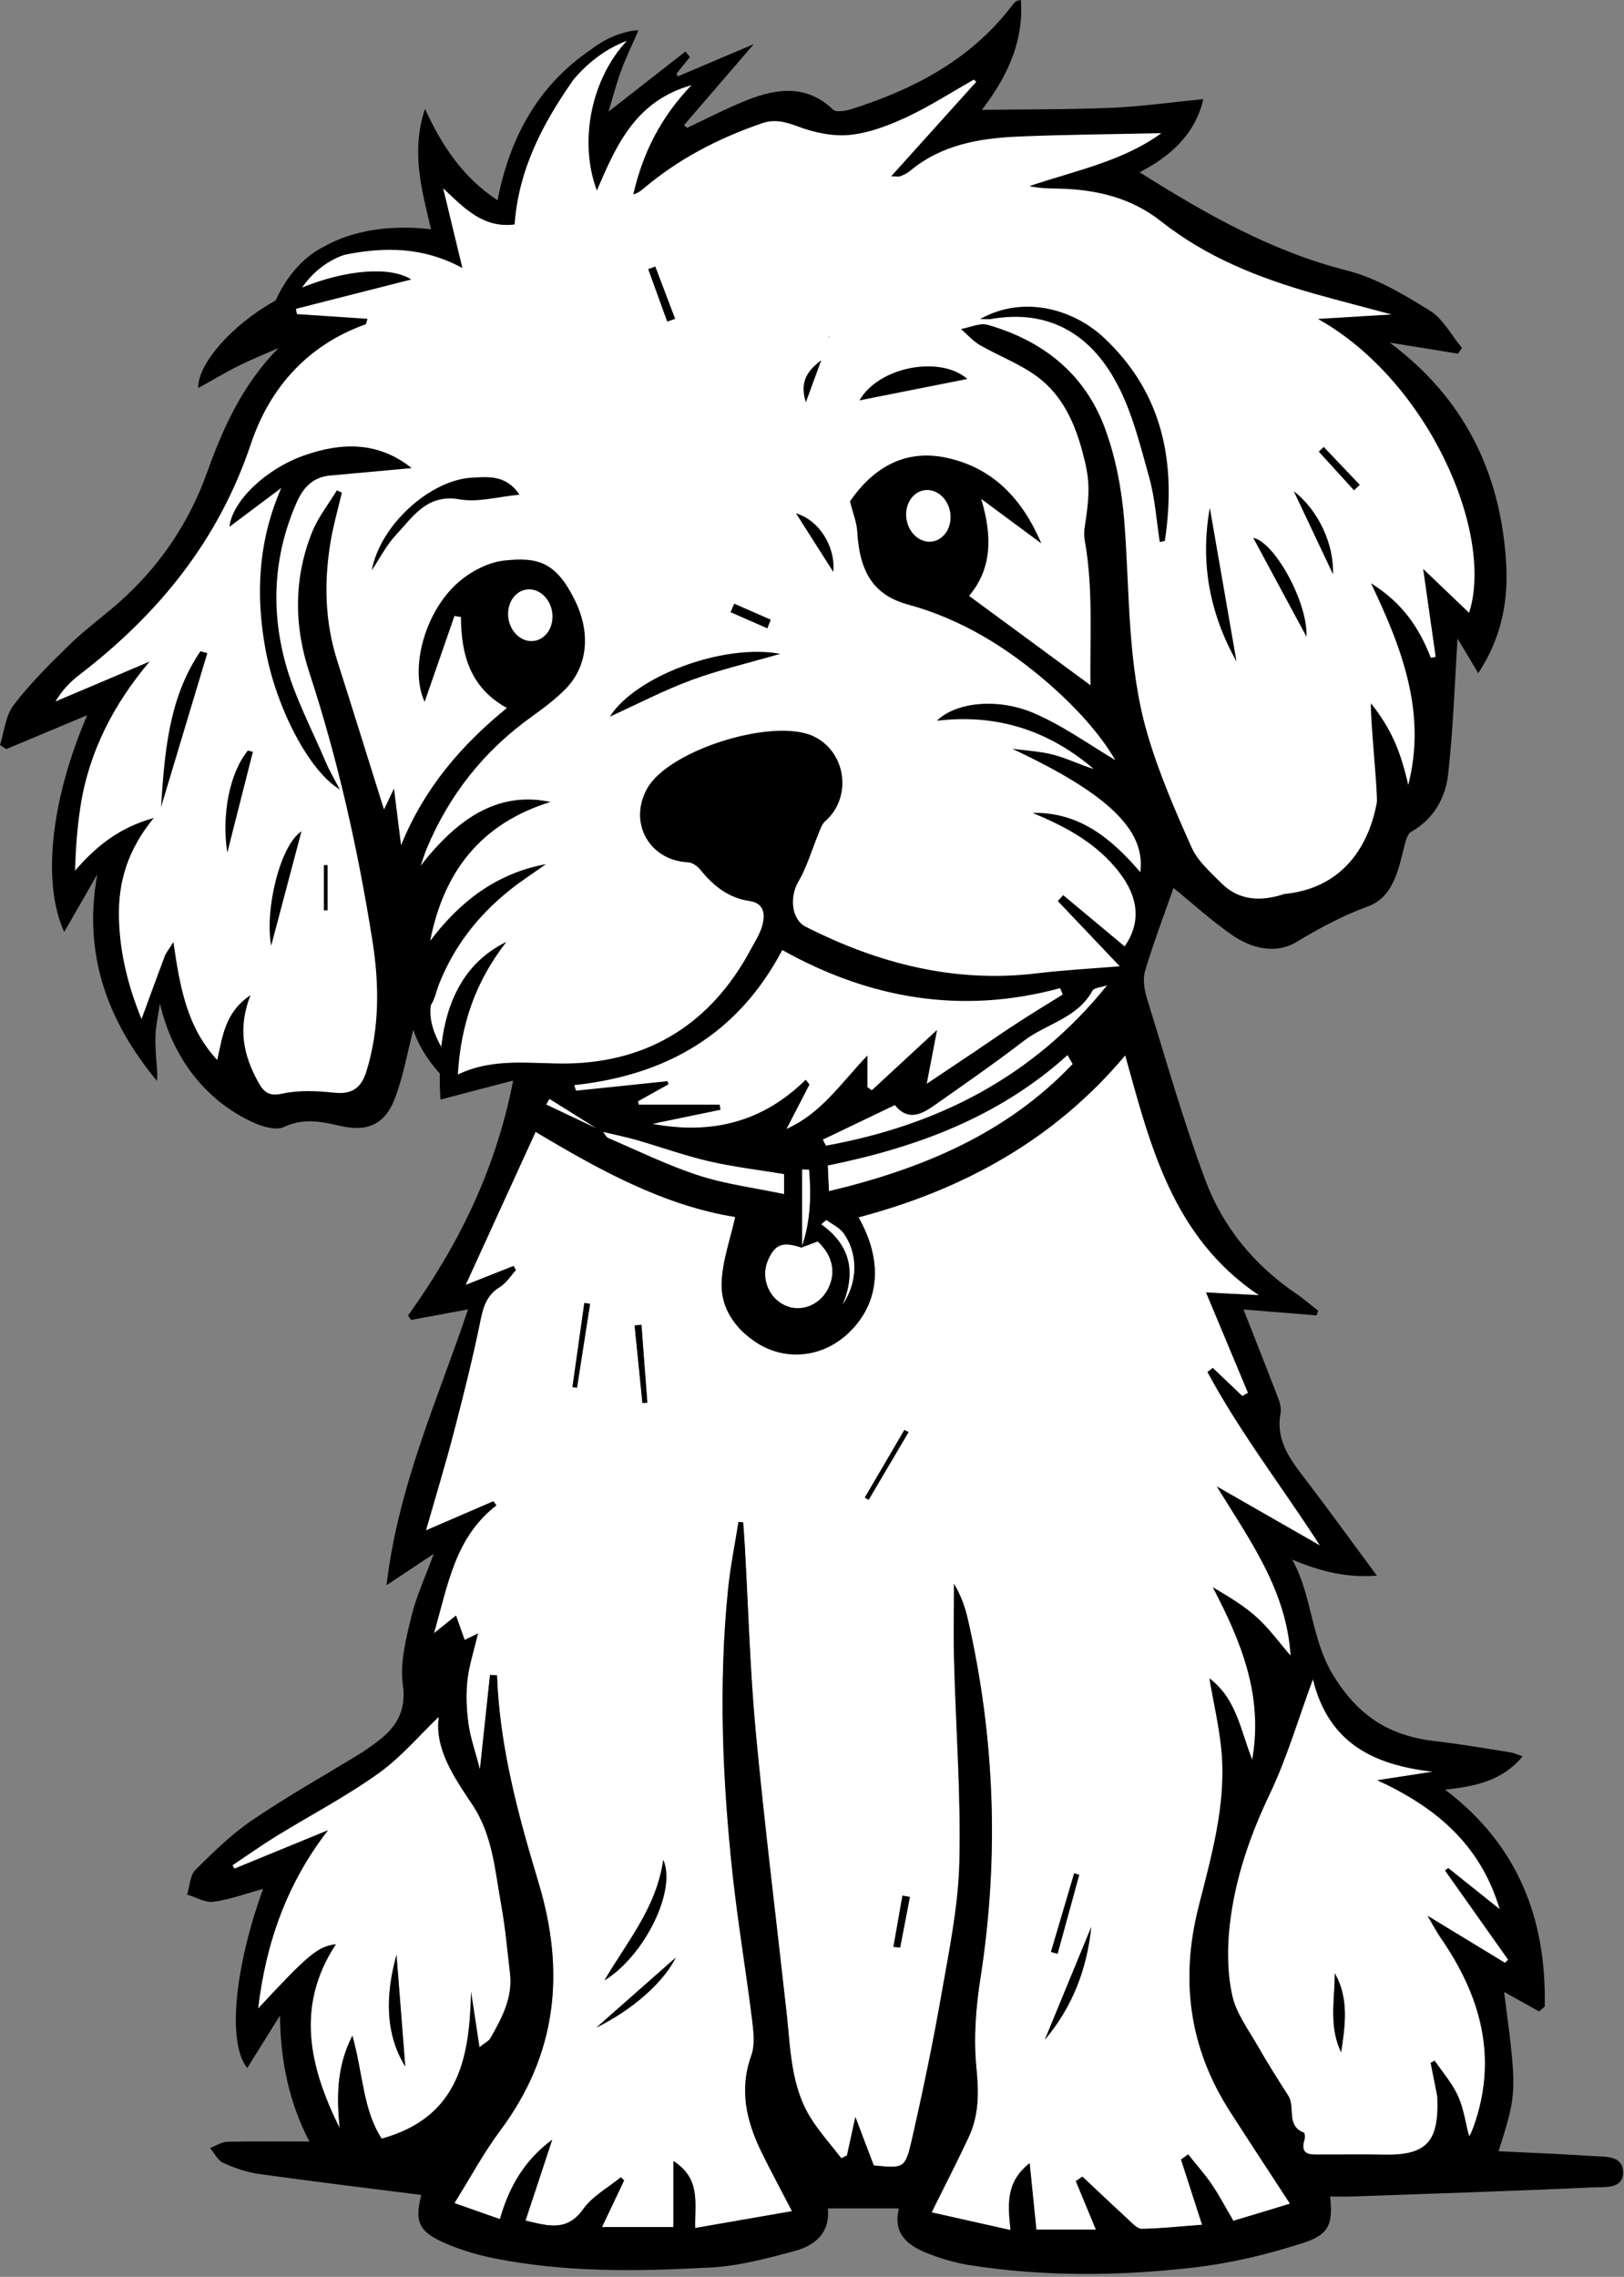 <?xml version="1.0" encoding="UTF-8"?>
<!DOCTYPE svg PUBLIC '-//W3C//DTD SVG 1.0//EN'
          'http://www.w3.org/TR/2001/REC-SVG-20010904/DTD/svg10.dtd'>
<svg height="1892.6" preserveAspectRatio="xMidYMid meet" version="1.0" viewBox="0.0 0.1 1350.4 1892.6" width="1350.4" xmlns="http://www.w3.org/2000/svg" xmlns:xlink="http://www.w3.org/1999/xlink" zoomAndPan="magnify"
><rect x="0.0" y="0.1" width="1350.4" height="1892.6" fill="#808080" stroke="none"/><g id="change1_1"
  ><path d="M479.7,920l-48.7-31l-57.7,15.5l-3.7-15.5l-27.3-50.1l-26.5,63.6L294.4,920l-66.4,1.7l-41.7-18.6l-29.3-31 L134.8,822l-8.7,18l-7.3,28.7l-25.1-56.9l-8.2-55.1l1.7-49.3L57.9,746L50,710.8l10.4-49l23.9-82.5l-54.6,13.2l39.7-52.7l52.7-49.6 l31-38.3l34-56.9l25.9-64.8l27-32.9l19.1-22.8l-31-11.3c0,0,2.5-24.7,20.3-41.8l42.2-18.8l76.3-2.3l-7.3-67l46.5,41.4l16.9,2 l8.7-52.4l40.5-62.2l26.9-26.1c0,0,14.8-7.7,31.8-11.2l-15.6,25.5l-21.7,52.4l25.9-6.2l37.4-27.6l32.9-7.9l-36.6,60.3l52.7-21.7 L640.4,88l39.4,7l27.9,3.9l69.8-28.2l42.5-26.7l4.5,13.2l-23.4,44.8l71-3.4l77.7,2.5l31.8-4.5l-19.1,28.7L924.2,146l54.6,27.3 l60,32.9l63.6,30.7l67.3,20.3l13,18l-49,2l35.2,38l34.9,47l34.1,71l6.8,49.8l-16.6,51.2l-27.6-23.7l-1.4,50.7l-5.3,58.6l-14.9,48.7 l-18.6,19.1l-28.8,46.6l-37.9,20.3l-42.8,5.3l-40.5-14.3l-42.4-28.2L936.2,821L737.3,972.2L479.7,920z" fill="#FFF"
  /></g
  ><g id="change1_2"
  ><path d="M1004,1140.7c27,50.2,62,95.3,93.6,144.3c-27.7-15.9-55.3-31.7-85.8-49.1c27.6,44.8,58.1,86.6,61.3,140.7 c-9.5-11-17.8-22.6-28.1-31.9c-10.7-9.7-23.4-17.2-36.5-25c23.1,44.4,42.2,89.4,32.7,143.4c-9.8-24.5-13-50.7-35.6-67.7 c3.7,21.6,8.5,41.6,10.2,61.9c3.6,44-8.6,86-19.2,128c-15.3,60.4-7.9,117,25.9,169.7c16,25,32.4,49.8,50.1,77 c-16,4.8-31.8,9.5-47.1,14.1c-6.9-11.7-12-21.6-18.2-30.6c-5.9-8.6-12.9-16.4-19.4-24.6c-2,1.4-4,2.9-5.9,4.3 c5.6,17.4,11.2,34.8,17.5,54.2c-17.5,1.3-33.8,3.1-50.1,3.4c-3.7,0.1-7.9-4.6-11.3-7.7c-12.8-11.8-25.4-23.8-38.1-35.7 c-1.8,1.2-3.7,2.5-5.5,3.7c5.7,13.7,11.4,27.5,16.7,40.3c-15.6,0-32.1,0-49.5,0c-1.8-18-3.5-34.7-5.6-55.2 c-20.2,16-18,34.5-15.9,55.6c-22.9-5.1-43.9-9.8-65.6-14.7c11.5-23.3,21.7-42.9,31-63c8.5-18.3,8.2-37.2,6.2-57.5 c-2.4-24.7-0.4-50.4,3.5-75c15.5-100,11.9-199.1-10.6-297.6c-2.3-10.1-5.8-19.9-11.5-29.4c0,21.7-0.5,43.4,0.1,65.1 c1.5,55.4,5.7,110.9,4.4,166.2c-0.9,36.5-8.4,73-14.8,109.3c-7.1,40.8-15.6,81.4-24.8,121.8c-5.5,23.8-6.7,23.5-31.6,21.1 c-4.7-12.3-9.4-24.6-15.3-40.3c-2.8,13-4.9,22.5-7,32c-1.6,0.8-3.1,1.5-4.7,2.3c-8.5-11-17.9-21.5-25.3-33.2 c-16.8-26.7-16.9-57.6-20.2-87.6c-8.6-77.7-18.3-155.2-25.6-233c-4.8-51.2-6.2-102.7-9.1-154.1c-0.4-6.9-0.9-13.8-1.4-20.7 c-1.3-0.1-2.6-0.2-3.9-0.3c-3,18.8-6.8,37.5-8.7,56.4c-8,79.2-4.6,158.3,3.9,237.2c4.4,40.1,11.1,79.9,16.1,119.9 c1.2,9.9,2.6,21-0.6,29.9c-10.3,28.6-4.1,54.6,8.4,80.3c7.5,15.3,15.6,30.3,25.4,49.2c-27.7,4.8-53.4,9.3-80.5,14 c-0.5-20.8,4.9-40.9-18.1-55.7c0,20.8,0,37.1,0,54.9c-20.4,0-39.3,0-59.4,0c6.2-13.1,12.3-26,18.4-38.8c-0.9-0.9-1.8-1.7-2.7-2.6 c-10.6,8.7-23.7,15.7-31.4,26.6c-13.2,18.5-28.5,14.1-47.9,9.4c7.3-22.2,14.4-43.3,22.2-67.2c-23.4,17.4-35.8,39.3-43.5,66 c-12.8-4.5-24.4-8.6-37.8-13.3c13.3-21.3,24.2-41.7,37.9-60.1c47.4-63.4,54.5-131.9,32-206.4c-16.9-56.1-32.4-112.9-34.5-172.3 c-1.9-0.1-3.9-0.1-5.8-0.2c-2.6,24.5-5.2,49-8.4,78.4c-4-15.2-8-26.5-9.6-38.2c-1.6-11.8-2.1-24.1-0.8-36 c1.4-12.3,5.4-24.4,8.8-38.7c-4.6,2.2-7.4,3.6-11.1,5.4c-2.1-6-4.3-12-7.2-20.3c-5.8,4.6-10.4,8.4-18.3,14.7 c11.6-40.5,17.5-79.8,51.9-106.3c-0.8-1.1-1.7-2.3-2.5-3.4c-18.2,7.8-36.4,15.7-56.1,24.2c8.1-28.2,16.4-55.4,23.5-82.8 c8-30.7,15.7-61.5,22-92.5c2.4-11.5,5.5-20.6,16-27c5.3-3.3,8.9-9.2,13.3-14c-0.6-1.2-1.2-2.4-1.9-3.5 c-13.8,5.5-27.6,10.9-39.9,15.8c19.1-41.8,38.4-84,58.2-127.3c51.6,30.9,106,61.2,166,70.8c-4,18.4-10.9,36.9-11.3,55.5 c-0.5,20.4,11.3,37.4,28.8,48.8c24.4,15.9,55.2,12.5,76.6-7.8c26-24.7,29.2-59.6,8.4-96.2c86.9-23,162.6-64.2,221.8-134.7 c20.9,74.8,39,150.7,111.1,199.4c-16.3-0.8-29.9-1.5-43.9-2.3c12,28.7,23.4,56.1,34.9,83.5c-1.6,0.9-3.2,1.7-4.8,2.6 c-8.2-7.8-16.3-15.5-24.5-23.3C1007,1138.5,1005.5,1139.6,1004,1140.7z M502.6,1646.3c33.4-20.5,60.2-75,48.9-100.2 C545.9,1585.9,521.2,1614.4,502.6,1646.3z M561.9,1627.3c-15.6,13.8-40.8,36-66,58.2C527.9,1669.6,552.4,1646.6,561.9,1627.3z M907.4,1601.9c-12.9,31.2-25.8,62.5-38.6,93.7C891.7,1668.5,903.9,1636.8,907.4,1601.9z M873.9,1622.6c1.8,0.5,3.6,1,5.5,1.5 c6-21.9,12-43.8,18-65.7c-1.4-0.4-2.8-0.8-4.2-1.2C886.8,1579,880.3,1600.8,873.9,1622.6z M742.9,1618.4c1.9,0.2,3.7,0.4,5.6,0.6 c2.7-14,5.4-28.1,8.1-42.1c-2.1-0.4-4.2-0.7-6.2-1.1C747.9,1590,745.4,1604.2,742.9,1618.4z M533.4,1101.3c-1.9,0.2-3.8,0.4-5.7,0.6 c2.2,21.5,4.3,43,6.5,64.5c1.4-0.1,2.7-0.3,4.1-0.4C536.6,1144.5,535,1122.9,533.4,1101.3z M476,1153.1c1.2,0.2,2.5,0.4,3.7,0.5 c3.6-23.3,7.3-46.5,10.9-69.8c-1.6-0.2-3.2-0.5-4.8-0.7C482.6,1106.5,479.3,1129.8,476,1153.1z M755.5,1190.5 c-1.2-0.6-2.3-1.2-3.5-1.7c-11,18.7-22,37.4-32.9,56.2c1.1,0.6,2.1,1.2,3.2,1.9C733.4,1228,744.4,1209.3,755.5,1190.5z" fill="#FFF"
  /></g
  ><g id="change1_3"
  ><path d="M1091.5,1395.8c13.2,54,51.3,71.4,99.6,77c-15.3,2.4-30.7,4.7-46,7.1c48,22.1,85.7,52.9,101.8,107.3 c-15.3-12.2-29.1-23.3-42.9-34.3c-0.9,0.7-1.7,1.3-2.6,2c17.5,24.7,35,49.5,52.5,74.2c-0.9,0.9-1.8,1.7-2.7,2.6 c-20.3-12.3-40.6-24.7-64.3-39.1c4.7,8,7.5,13.4,10.9,18.3c33.3,48.1,48,99.5,27.5,157c-0.7,1.9-1.5,3.7-2.3,5.6 c-0.4,0.9-1,1.6-1.6,2.4c-2.9-11.2-4.5-23-9.2-33.4c-4.8-10.6-12.8-19.7-19.4-29.4c-1.1,0.6-2.2,1.2-3.3,1.8 c1.8,9.1,3.6,18.1,5.4,27.2c0.2,1,0.1,2,0.2,3c1.2,35.8-9.6,46.8-44.3,46.1c-17.6-0.4-35.1,0-52.7-0.1c-8.3,0-17.7,1.1-13.5-12.6 c0.5-1.7,0.2-5.3-0.6-5.6c-15-5.7-6.9-21.1-12.9-30.6c-8.6-13.5-17.3-27.1-25.2-41c-7.9-13.9-18.3-27.6-21.5-42.7 c-4.1-18.8-4.2-39.1-2-58.4c4.3-38.2,16.7-74.1,33.4-109.1C1069.8,1461.7,1078.9,1430,1091.5,1395.8z M1115.2,1706 c3.4-22.5,6.6-44.9-5.3-65.7C1109.9,1662.4,1104.9,1684.9,1115.2,1706z" fill="#FFF"
  /></g
  ><g id="change1_4"
  ><path d="M282.4,1769c-25.1-50.6-37-101.3-3.1-152.8c-15.2,2.1-22.5,8.1-64.7,53.5c6.5-54.8,24-104.2,58.1-148.2 c-25.9,10.6-51.9,21.3-77.8,31.9c-0.5-0.9-1.1-1.9-1.6-2.8c12.2-8.2,24.2-16.7,36.7-24.4c28.3-17.4,58-32.9,84.9-52.2 c18.8-13.4,34-31.7,50-46.9c-3.7,26.5,12.5,50,27.9,73.1c17,25.5,18.8,54.9,24,83.4c3.4,18.8,5.1,37.9,7.3,56.9 c2.4,20.3-6.9,37.3-16.4,54c-1.3,2.3-4.3,3.5-9,7.3c-2.6-16.9-4.8-31.5-7-46c-1.2,54.6-9.9,104.3-74.3,122.1 c-15.7-24-15.5-54.1-24.4-85.6C279.5,1719,280.1,1743.8,282.4,1769z M329.7,1625c-9.1,32.9-9.8,65.2,7.3,92.9 C334.7,1688.5,332.2,1656.7,329.7,1625z" fill="#FFF"
  /></g
  ><g id="change1_5"
  ><path d="M770.5,901.1c2.7-14,5.3-27.7,8.6-44.8c-20.5,19-37.4,34.6-54.3,50.2c-1.2-0.9-2.4-1.8-3.6-2.6 c0-7.1,0-14.2,0-26.4c-22.4,23.6-38.6,48.3-67.3,61.1c7-13.6,13.1-25.2,19.1-36.9c-1-1.3-2.1-2.7-3.1-4 c-35.7,35.1-77.9,45.9-127.5,36.7c20.2-4.2,38.4-7.9,56.6-11.7c-0.2-1.4-0.5-2.9-0.7-4.3c-22.4,0-44.9,0-67.3,0 c-0.2-0.9-0.3-1.9-0.5-2.8c8.4-4.7,16.9-9.4,25.3-14.1c-0.3-0.9-0.5-1.7-0.8-2.6c-25.3,2.6-50.7,5.2-76,7.9c-0.5-1.5-1-3.1-1.5-4.6 c76.6-8.2,136-42.2,173-112.3c72.4,40.5,149.2,53.9,231,31.7c0.7,1.8,1.5,3.5,2.2,5.3c-12.4,7.7-24.9,15.3-37.1,23.2 c-12.7,8.2-25.1,16.9-37.6,25.3C796,884,783.1,892.6,770.5,901.1z" fill="#FFF"
  /></g
  ><g id="change1_6"
  ><path d="M891.9,884.5c-54.7,57.8-124.8,87.2-202.6,105.7c-0.4-7.4-0.7-13.6-1-21.4c73.7-14.9,142.4-40.3,199.4-91.8 C889.1,879.5,890.5,882,891.9,884.5z" fill="#FFF"
  /></g
  ><g id="change1_7"
  ><path d="M920.5,819.2c-61.6,76.5-141.3,116.5-233.8,133.2c-0.9-1.7-1.7-3.3-2.6-5c19.6-9.4,39.3-18.8,59.9-28.7 c11.1,13.8,22.6,7.5,33.6-0.3c24.7-17.4,49.6-34.6,73.5-53c18.7-14.4,44.7-18.7,57.2-41.8C909.8,821.2,915.5,821,920.5,819.2z" fill="#FFF"
  /></g
  ><g id="change1_8"
  ><path d="M666.7,1037c4.4-1.7,8.7-3.3,13.2-5c12.7,11.7,15.7,26.3,8.3,40.1c-7.3,13.5-23,19.1-35.9,12.9 c-13.5-6.5-19.7-23-13.9-36.9c5.9-13.9,12.2-16.3,28.5-10.8L666.7,1037z" fill="#FFF"
  /></g
  ><g id="change1_9"
  ><path d="M500.5,940.8c9.4,2.2,18.9,4.1,28.2,6.7c20.2,5.8,40.1,13,60.6,17.8c20.4,4.7,41.4,7.2,62.7,10.7 c0,4.2,0,8.4,0,16.7c-24.7-5.2-48.6-8.2-71.1-15.5c-25.6-8.3-50-20.3-74.9-31c-2.1-0.9-3.4-3.9-5.1-5.9 C500.9,940.3,500.5,940.8,500.5,940.8z" fill="#FFF"
  /></g
  ><g id="change1_10"
  ><path d="M700.7,1084.8c10.9-26.6,7.1-49.3-17.8-67c1.4-1.2,2.9-2.5,4.3-3.7c4.8,3.6,10.8,6.3,14.2,10.9 C713.9,1042.2,713.5,1066.3,700.7,1084.8z" fill="#FFF"
  /></g
  ><g id="change1_11"
  ><path d="M666.9,1037.3c0-21.7,0-43.4,0-65.1c2,0.1,3.9,0.1,5.9,0.2c1.9,21.7,1.2,43.3-6.1,64.6 C666.7,1037,666.9,1037.3,666.9,1037.3z" fill="#FFF"
  /></g
  ><g id="change1_12"
  ><path d="M500.5,940.8c0,0,0.4-0.5,0.4-0.5c-15.6-7.4-31.1-14.7-46.7-22.1c0.9-1.6,1.7-3.2,2.6-4.8 C471.4,922.5,485.9,931.7,500.5,940.8z" fill="#FFF"
  /></g
  ><g id="change2_1"
  ><path d="M502.6,1646.3c18.6-31.9,43.3-60.4,48.9-100.2C562.8,1571.3,536,1625.8,502.6,1646.3z"
  /></g
  ><g id="change2_2"
  ><path d="M561.9,1627.3c-9.5,19.3-33.9,42.3-66,58.2C521.1,1663.3,546.2,1641.1,561.9,1627.3z"
  /></g
  ><g id="change2_3"
  ><path d="M907.4,1601.9c-3.6,35-15.7,66.6-38.6,93.7C881.7,1664.3,894.6,1633.1,907.4,1601.9z"
  /></g
  ><g id="change2_4"
  ><path d="M873.9,1622.6c6.4-21.8,12.9-43.6,19.3-65.3c1.4,0.4,2.8,0.8,4.2,1.2c-6,21.9-12,43.8-18,65.7 C877.5,1623.6,875.7,1623.1,873.9,1622.6z"
  /></g
  ><g id="change2_5"
  ><path d="M742.9,1618.4c2.5-14.2,5-28.4,7.5-42.6c2.1,0.4,4.2,0.7,6.2,1.1c-2.7,14-5.4,28.1-8.1,42.1 C746.6,1618.8,744.8,1618.6,742.9,1618.4z"
  /></g
  ><g id="change2_6"
  ><path d="M533.4,1101.3c1.6,21.6,3.2,43.1,4.9,64.7c-1.4,0.1-2.7,0.3-4.1,0.4c-2.2-21.5-4.3-43-6.5-64.5 C529.6,1101.7,531.5,1101.5,533.4,1101.3z"
  /></g
  ><g id="change2_7"
  ><path d="M476,1153.1c3.3-23.3,6.6-46.6,9.9-69.9c1.6,0.2,3.2,0.5,4.8,0.7c-3.6,23.3-7.3,46.5-10.9,69.8 C478.5,1153.5,477.3,1153.3,476,1153.1z"
  /></g
  ><g id="change2_8"
  ><path d="M755.5,1190.5c-11.1,18.8-22.1,37.5-33.2,56.3c-1.1-0.6-2.1-1.2-3.2-1.9c11-18.7,22-37.4,32.9-56.2 C753.2,1189.4,754.3,1189.9,755.5,1190.5z"
  /></g
  ><g id="change2_9"
  ><path d="M1115.2,1706c-10.4-21.1-5.3-43.6-5.3-65.7C1121.8,1661.1,1118.6,1683.5,1115.2,1706z"
  /></g
  ><g id="change2_10"
  ><path d="M329.7,1625c2.5,31.7,5,63.5,7.3,92.9C319.9,1690.2,320.6,1657.9,329.7,1625z"
  /></g
  ><g id="change2_11"
  ><path d="M252.8,378.7c-32.6,11.5-59.9,38.6-62,59.3c13.9-10.4,28.5-21.3,43.1-32.3c-19.1,43.7-21.4,87.8-13.4,132.8 c8.7,49.2,36.3,102.5,62.1,117.9c-4.7-9-8.5-15.3-11.4-22.1c-11.7-27.7-26.2-54.7-34-83.5c-12.1-44.7-9.6-89.8,9.5-133.1 c5.5-12.4,13.5-21,27.7-22.3c22.5-2,44.9-4.1,67.9-6.2C314.7,367.1,284.3,367.6,252.8,378.7z"
    /><path d="M824,265.3c48.4-8.5,83.1,12.9,104.7,53.6c12.8,23.9,19.4,51.3,26.8,77.7c4.9,17.5,6.1,36,8.9,54.1c1.4-0.3,2.8-0.7,4.2-1 c9.6-63.9-0.9-122.4-50.8-169c-24.4-22.9-66-36-102.8-15.4C820.1,265.3,822.1,265.6,824,265.3z"
    /><path d="M391.9,397.2c-33.3,1.9-75.4,38.1-82.8,77c6.7-9.9,12.2-21,20.3-29.6c14.2-15.2,25.7-34.2,53-29.4 c15,2.7,31.4-2.2,49.6-3.9C420.8,394.6,405.9,396.4,391.9,397.2z"
    /><path d="M648.8,543.6c-47.3-8.8-120.4,18.5-141.7,52.2c22.9-10.4,44.8-21.9,67.9-30.4C598.4,556.8,622.9,551.1,648.8,543.6z"
    /><path d="M714.7,332.9c30.7-6.1,59.8-11.9,89.7-17.8C781.6,295.2,730.4,305.1,714.7,332.9z"
    /><path d="M133.9,671c12.8-42.7,25.7-85.3,38.5-128c-1.9-0.5-3.8-1-5.7-1.6C140.1,580.4,136.9,625.9,133.9,671z"
    /><path d="M1006,422.2c-8.1,45.2-0.4,87.3,22.2,127.8C1020.7,506.7,1013.3,464.5,1006,422.2z"
    /><path d="M225.5,786.2c8.8-33.3,17-64.2,25.2-95.1C232.6,703,220,757,225.5,786.2z"
    /><path d="M1042.1,447.2c14.4,26.7,28.3,52.5,44.3,82.2C1087.6,500.7,1059.7,450.5,1042.1,447.2z"
    /><path d="M189,708.9c7-27.6,14.1-55.7,21.3-83.9c-1.4-0.3-2.8-0.6-4.2-1C191,642.4,184.1,677.2,189,708.9z"
    /><path d="M1075.8,408.4c10.6,22.4,21.1,44.7,32.6,69C1109.4,453.3,1096.8,424.6,1075.8,408.4z"
    /><path d="M661.9,426.8c9.6,15.1,19.2,30.2,31,48.7C694.9,454.5,681.1,432.4,661.9,426.8z"
    /><path d="M1130.7,403.1c-10-10.5-20-21-30-31.5c-1.4,1.3-2.8,2.6-4.1,3.9c9.8,10.7,19.5,21.4,29.3,32.2 C1127.5,406.1,1129.1,404.6,1130.7,403.1z"
    /><path d="M561.4,265.1c-5.5-14.5-11-29-16.5-43.5c-2,0.7-3.9,1.5-5.9,2.2c5.3,14.5,10.5,29.1,15.8,43.6 C557,266.7,559.2,265.9,561.4,265.1z"
    /><path d="M269.3,756.8c1,0,2.1,0,3.1,0c0-12.5,0-25.1,0-37.6c-1,0-2.1,0-3.1,0C269.3,731.7,269.3,744.2,269.3,756.8z"
    /><path d="M682.9,299.5c-10.6,8.1-18.5,17.2-12.8,35C675.2,320.4,679.1,310,682.9,299.5z"
    /><path d="M640.9,515.2c-10.1-4.4-20.3-8.9-30.4-13.3c-1,2.4-2,4.8-3,7.1c10.2,4.5,20.4,8.9,30.6,13.4C639,520,640,517.6,640.9,515.2 z"
    /><path d="M689.4,279.7c0,0-0.6,0.2-0.7,0.3c0.2,0.1,0.3,0.1,0.5,0.1C689.3,279.9,689.4,279.8,689.4,279.7z"
    /><path d="M689.8,280.2c-0.2,0-0.3-0.1-0.5-0.1c-0.1,0.2-0.1,0.3-0.2,0.5C689.3,280.4,689.5,280.3,689.8,280.2z"
    /><path d="M1349.6,1804.9c-0.8-13.5-15.4-11.9-25.5-12.6c-25.9-1.8-51.9-2.7-78-4c15.5-48.9,15.5-48.9,4.6-132.4 c10,5.5,19.6,10.8,29.1,16.2c1.6-1.4,3.1-2.7,4.7-4.1c1.4-72.1-21.5-133.8-82.9-180.3c25.3-2.7,47.5-7.2,64.5-27.7 c-4.6-1.5-7.3-2.8-10.1-3.3c-20.9-3.3-41.8-6.9-62.8-9.3c-36.9-4.3-62.9-19.9-84-53.8c-19.4-31.2-17.7-66.7-34.7-97.1 c22.9,9.6,45,15.4,70.4,13.3c-21-28.3-40.1-54.8-60-80.8c-12.4-16.1-24.2-31.9-20.1-54.1c0.7-3.7-0.3-8.2-1.7-11.9 c-9.8-25.6-19.9-51.1-29.1-74.4c17.5,1.4,39.2,3.2,60.8,4.9c0.4-1.3,0.8-2.6,1.3-3.9c-6.2-4.8-12.1-10-18.5-14.3 c-34.9-23.7-60.9-55.5-75.4-94.4c-18.4-49.4-32.8-100.3-48.4-150.7c-2.3-7.3-3.7-16.2-1.6-23.2c7.1-23.7,16-47,23.6-68.8 c16.3,13.2,31.8,27.5,49.1,39.4c16,11,35.9,15.8,53,5.6c19.2-11.5,38.2-21.9,59.5-29.6c21.4-7.8,25.4-30.8,30.6-51 c1-4,2.5-9.4,5.5-11.1c18.8-10.7,28.5-28.3,30.7-48c4.3-38.5,5.5-77.4,7.8-112.6c3.7,6.2,9.7,16.3,17.2,28.8 c20.1-30.5,25.2-61.5,23.1-93.4c-4.9-74.2-35.2-135.6-96.7-181.4c19.9,3.2,38.4,6.2,56.8,9.2c1.1-1.6,2.2-3.2,3.2-4.8 c-8.8-10.6-15.6-24.2-26.7-31c-21.6-13.4-44.4-27.1-68.7-33.3c-63-15.9-117.9-47.3-172.6-81.7c26.2-13.4,46.5-32.3,53-60.8 c-25.6,2.5-50.8,6.1-76.1,7.2c-36.5,1.5-73.1,1.3-108,1.7c18.6-24.4,35.1-54.2,32.4-91.3c-2.3,0.6-3.4,0.5-4.1,1.1 c-1.5,1.3-2.8,2.9-4,4.5c-34.1,44.2-81,68.7-132.8,85.1c-4.8,1.5-12.7,2.9-15.3,0.4c-21.7-20.7-45.9-17.8-70.4-8.3 c-17.4,6.8-34,15.6-51,23.5c-0.8-0.8-1.7-1.6-2.5-2.3c18.6-21.5,37.1-43,58-67.3c-22.8,9.7-43,18.2-63.2,26.8 c-0.4-0.8-0.8-1.5-1.1-2.3c3.7-4.6,7.4-9.2,11.2-13.8c-1.2-1.5-2.5-3-3.7-4.6c-21,16.4-42.1,32.9-64,50 c3.4-11.3,6.4-22.9,10.5-34.1c4-11,9.3-21.6,14.5-33.7c0,0-19.4,0.5-39.2,15.9c-0.1,0-0.1,0.1-0.1,0.1c-44,29.7-67.7,72.8-78,125.5 c-28.5-18.9-45.9-44.6-60.3-76c-12,36.1-2.5,67.9,5,100.1c-34.3-4.1-65.7,1.2-88.8,14.3l0,0c-24,11.8-36.3,35.6-40.4,44.9 c-0.5,0.3-1,0.5-1.5,0.8c-34.9,19.7-63.4,51.9-62.9,72c11.3-6.2,22-12.7,33.2-18.3c11-5.5,22.4-10.1,33.6-15 c-29.4,29.7-45.8,65.5-59.1,102.6c-15.7,43.9-40.9,80.7-76,111c-13,11.2-26.9,21.5-39.1,33.4c-16.1,15.8-32.4,31.8-46,49.7 C4.6,594.8,3.6,608,0,619.3c1.7,1.2,3.4,2.3,5.2,3.5c21.8-9.1,43.6-18.3,67.3-28.2c-30.6,71.2-37.6,139.7-19.1,180.2 c9.2-16.1,18.4-32,27.5-47.9c-12.1,66.3,8.4,121.9,49.6,171.7c0.7-7.2-0.4-14-0.8-20.9c-0.4-6.5-0.7-13.1-0.2-19.7 c0.4-6.5,1.8-12.9,3.5-23.7c10.5,45.6,38.7,81.1,77.3,98.7c7.8,3.6,19.2,7,25.8,3.9c16.3-7.7,31.1-4.5,46.9-0.9 c22.9,5.3,37.4-1.4,45.7-23.7c6.7-18.1,10.2-37.4,14.9-56.3c3.3,10,9.8,22.9,22.1,36.4c-0.1,7.1,0.1,14.4,0.6,21.7 c18.9-5,38.3-10,60.4-15.8c-14.6,75-45.9,137.4-87.4,195.3c0.8,1.2,1.7,2.5,2.5,3.7c15.7-2.9,31.5-5.8,47.4-8.8 c-24.9,74.2-57.9,145.8-67.8,229.3c15.6-10.4,27.6-18.3,39.3-26.1c-6.4,17.6-14.4,34.6-18.7,52.4c-4.5,18.5-9.5,38.3-7,56.6 c3.7,27.5-11,40.6-29.9,53.3c-2.1,1.4-4.1,2.9-6.3,4.2c-29.7,18.1-60.1,35.2-88.8,54.7c-17.3,11.7-32.6,26.7-47.5,41.5 c-4.6,4.6-4.7,13.5-6.9,20.5c7.3,2.2,15.1,7,22,6c14-1.9,27.6-7,41.2-10.7c-24.1,66.2-29.8,128.6-13.2,148.9 c9.1-14.6,18.1-29.1,27.2-43.6c0.4,38,7.8,73,24.5,104.7c-23.2,0-45.7-0.3-68.2,0.2c-4.8,0.1-9.6,3.4-14.4,5.2 c3.5,4.2,6.3,10.2,10.8,12.3c9.5,4.3,19.8,7.9,30.1,9.3c44.9,6.3,89.9,11.7,134.7,17.4c-5.7,22.8-2.2,30.8,21.4,40.8 c12,5,24.7,8.9,37.4,11.5c60.3,12.4,121.5,11.3,182.4,8c23.3-1.3,46.6-7.6,69.4-13.7c17.2-4.6,29.5-15.5,27.5-35.4 c19.9,0,38.9,0,59.1,0c-5.2,20.5,6.8,30.4,22.2,36.7c11.5,4.7,23.8,8.4,36.1,10.4c62.2,9.8,124.9,9.2,187.2,2 c30.7-3.6,61.5-10.9,90.9-20.5c21.9-7.1,24.5-16.2,22.1-38.5c6.1,0,12.2,0.2,18.2,0c67.1-2.4,134.2-4.5,201.2-7.6 C1334.7,1817.9,1350.4,1819.9,1349.6,1804.9z M380.7,893.3c2.5-40.9,14-76.4,40.4-110.3c-34.6,16.9-49.9,48.9-54.2,87.2 c-5.5-9.6-10.4-22-8.7-34.4c3.5-5.4,4.7-12.2,7-18c12.3-30.9,31.8-56,57.3-76.7c10-8.2,21-15.2,31.5-22.7 c-41.2,7.6-71.7,31.2-96.3,63.8c11.2-57.2,41.8-97.5,100.1-115.5c-40.2-8.4-74,9.3-108,53c1.6-4.6,3.1-9.3,4.9-13.9 c18.7-44.9,47.7-81.5,87.3-109.9c9.8-7,19.6-14.4,28.1-22.9c19-19.3,21.2-47.4,7.7-74.4c-15.4-31-30.2-35.8-58.9-32.5 c-12.2,1.4-25.2,7.9-35,15.7c-30.1,23.8-43.9,73.7-30.8,101.7c8.1-23.3,16.5-47.4,24.8-71.4c1.8,0.3,3.6,0.6,5.4,0.9 c0.1,31.4,7.8,58.9,38.2,75.6c-38.1,31.1-68.7,66.6-88,114.1c-2.1-17.1-3.8-30.5-5.9-47.1c-3.7,7.7-5.9,12.4-8.3,17.4 c-13.1-41.6-25.7-82.5-38.7-123.1c-10.6-33-11.3-66.5-5.6-100.2c2.3-13.5,6.1-26.7,9.3-40.1c-1.4-0.6-2.8-1.3-4.2-1.9 c-6.9,11.4-15.4,22.1-20.4,34.3c-15.6,38.5-15.3,78.2-2.5,117.1c23.8,72.5,40.3,146.6,52.3,221.8c5.9,36.7,6.3,73.3-4.7,109.4 c-4.1,13.5-11.5,19.7-26.6,18.1c-14.4-1.5-29.6-2.3-43.6,0.8c-11.3,2.4-15.4-1.5-19.9-9.7c-12.1-21.8-17.3-44.5-6.4-72.2 c-21.6,14.6-23.1,34.4-27.7,53.9c-25.4-27.4-31-61-36.4-98c-3.8,6.1-6.2,8.8-7.3,11.9c-6.5,17.3-12.8,34.6-19.2,52.1 c-10.9-26.6-18.1-54.4-18.8-84.1c-0.7-30.1,7.4-56.8,29-83.1c-29.7,8.3-48.4,24.2-65.5,43.8c0.5-17.9,1.8-35.4,4.4-52.6 c7-46,27.6-85.6,57.6-121.2c-26.1,11.1-52.2,22.2-78.3,33.2c5.5-9.3,12.2-16.2,19.7-22c65.9-50.5,116-111.9,142.9-192.3 c15.5-46.2,46.9-82,95.3-99.2c0.6-0.2,0.6-1.7,1.6-4.6c-19.9-1.3-39.3-2.6-58.7-3.9c-0.3-1.5-0.5-2.9-0.8-4.4 c32.3-8.2,64.5-16.4,95.9-24.4c-17.5-11.2-54.4-8.1-90.8,6.7c14.8-21.5,34.7-27.1,36.2-27.4c32-6.3,64.1-6.7,97.1,11.2 c-5.6-23.1-10.5-43.5-16-66.3c17.9,16.9,33.3,33.3,59.4,30.1c3.4-46.3,23.7-84.3,48.7-120c0.9-1.2,18.3-23.2,44.6-32.6l0,0 c-29.4,31.5-40.2,83.2-24.9,124.4c16.1-37.5,32-74.4,78.7-87.6c-26.2,27.3-40.7,57.2-48.4,90.8c3.6-1,5.9-2.7,8.2-4.6 c29.2-24.8,62.6-42.1,98.7-54.5c10.7-3.7,19.7-1.2,30.2,2.7c13.6,5.1,29.2,8.4,43.4,6.9c16.1-1.7,32.3-8,47.2-14.9 c19.1-9,37-20.6,55.5-31c0.7,0.6,1.4,1.2,2,1.8c-23.1,25.6-46.2,51.3-70.8,78.6c4.8,0,6.4,0.4,7.6-0.1c2.8-1.1,5.7-2.4,8-4.3 c26.2-22,57.9-27.3,90.5-28.7c39.6-1.7,79.3-1.9,118.6-2.8c-32,23.4-71.8,31.2-109.7,44c8.6,2,16.7,1.9,24.7,2.1 c31,0.7,60,7.6,84.8,27.2c37.9,30,81.7,47.2,127.6,60.2c20.2,5.7,40.6,10.9,64,17.2c-21.9,1.3-40.3,2.4-61.2,3.7 c91.9,51.4,146.8,178.2,125.7,244.3c-10.8-10.3-23.3-22.2-38.2-36.5c4,27.9,7.2,50.5,10.4,73.1c-1.3,0.3-2.7,0.5-4,0.8 c-9.5-24.3-23-45.3-49.8-62c26.8,55.8,46.1,108.8,31,167.7c-6.6-29-14.2-46.5-31-67.9c-0.9,9.9,5.7,73.6,4.9,82.5 c-2.4,11.9-13,69.8-76.9,76c-18.3,6.1-37.2,6.2-52.2-8.8c-9.2-9.2-19.9-18.5-25-30c-13.9-31.1-27.6-62.7-37-95.3 c-16.5-57.2-14.3-116.8-18.9-175.6c-2.1-26.3-7.1-53.3-16.3-77.9c-16.7-44.9-51.6-72.5-97.4-85.5c-6.5-1.8-14.7,2.2-22.1,3.5 c5.2,4.5,9.9,10,15.8,13.4c16,9.2,33.9,15.8,48.4,26.8c19.8,15,30.2,37.3,36.6,61.2c6.4,23.7,6.7,33.3,2,63.7 c-0.5,3.4-0.5,7.1,0.1,10.6c7.4,41.3,4,83.1,4.8,120.4c-32-23.5-66.5-48.9-101-74.3c18.7-22,19.7-48.7,10.1-80.6 c18.1,13.4,33.1,24.5,50,37c-15.9-37.3-40.3-62.7-78.4-71.1c-36.7-8.1-62.9,10.2-80.7,36.1c2.5,10.2,5.6,17.6,6,25.1 c2,34.1,13.8,52.9,42.2,60.7c44.3,12.1,82.1,35.5,116.4,65.2c22.7,19.7,42.9,41.7,56,64.1c-20.9-12.3-43.2-28.5-67.9-39.1 c-30.8-13.1-65.4-8.6-80.4,6.4c50.2-6,93.1,8.3,130.4,40.1c-11.3-3.4-22.1-8.8-33.4-11.8c-11.1-2.9-22.9-3.5-34.4-5 C919.6,659,953,689.5,948.2,725.1c-23.9-27.9-50.6-50.1-89.6-49.3c25.7,10.7,49.9,23.2,68.6,45.1c18.5,21.7,23.2,43.7,8,65.9 c-16.8-14-33.9-28.3-51.1-42.6c-1.5,1.6-3,3.2-4.5,4.9c17,17.9,34,35.8,51.5,54.2c-25.3,2.1-46.9,3.2-68.3,5.8 c-68.6,8.4-132.1-7.9-192.7-38.6c-12.3-6.2-13.5-25-6.4-37.2c7.2-12.3,11.2-26.4,16.7-39.7c1.6-3.8,2.9-8.4,5.8-10.9 c22.6-19.8,17.6-57.5-9.6-70.5c-33.3-15.9-120.4,11.2-138.4,43.2c-16,28.5,1.7,60,34,61.5c3.5,0.2,7.8,3.2,10.2,6.2 c10.8,13.4,23.3,23.4,41,26c12.2,1.8,13,11.3,10.4,20.5c-2,7.1-6.3,13.7-9.9,20.4c-32.5,60.2-83.4,92.7-151.3,94.1 C441.7,884.6,410.9,878.8,380.7,893.3z M437.5,490.2c10-1.6,19.7,6.6,21.6,18.4s-4.7,22.6-14.7,24.2s-19.7-6.6-21.6-18.4 C420.9,502.6,427.5,491.8,437.5,490.2z M775.4,450.2c-10,1.6-19.7-6.6-21.6-18.4s4.7-22.6,14.7-24.2s19.7,6.6,21.6,18.4 S785.4,448.5,775.4,450.2z M682.8,1017.8c1.4-1.2,2.9-2.5,4.3-3.7c4.8,3.6,10.8,6.3,14.2,10.9c12.5,17.1,12.1,41.2-0.8,59.8 C711.6,1058.2,707.8,1035.6,682.8,1017.8z M479,906.7c-0.5-1.5-1-3.1-1.5-4.6c76.6-8.2,136-42.2,173-112.3 c72.4,40.5,149.2,53.9,231,31.7c0.7,1.8,1.5,3.5,2.2,5.3c-12.4,7.7-24.9,15.3-37.1,23.2c-12.7,8.2-25.1,16.9-37.6,25.3 c-12.9,8.6-25.8,17.2-38.4,25.7c2.7-14,5.3-27.7,8.6-44.8c-20.5,19-37.4,34.6-54.3,50.2c-1.2-0.9-2.4-1.8-3.6-2.6 c0-7.1,0-14.2,0-26.4c-22.4,23.6-38.6,48.3-67.3,61.1c7-13.6,13.1-25.2,19.1-36.9c-1-1.3-2.1-2.7-3.1-4 c-35.7,35.1-77.9,45.9-127.5,36.7c20.2-4.2,38.4-7.9,56.6-11.7c-0.2-1.4-0.5-2.9-0.7-4.3c-22.4,0-44.9,0-67.3,0 c-0.2-0.9-0.3-1.9-0.5-2.8c8.4-4.7,16.9-9.4,25.3-14.1c-0.3-0.9-0.5-1.7-0.8-2.6C529.7,901.5,504.3,904.1,479,906.7z M496.3,938.2 c-14-6.6-28.1-13.3-42.1-19.9c0.9-1.6,1.7-3.2,2.6-4.8C469.9,921.6,483.1,929.9,496.3,938.2z M666.9,1036c0-21.3,0-42.6,0-63.9 c2,0.1,3.9,0.1,5.9,0.2C674.7,993.8,674,1015.1,666.9,1036z M528.7,947.5c20.2,5.8,40.1,13,60.6,17.8c20.4,4.7,41.4,7.2,62.7,10.7 c0,4.2,0,8.4,0,16.7c-24.7-5.2-48.6-8.2-71.1-15.5c-25.6-8.3-50-20.3-74.9-31c-1.9-0.8-3.1-3.3-4.6-5.3 C510.5,943.1,519.7,945,528.7,947.5z M638.4,1048.1c5.9-13.9,12.2-16.3,28.5-10.8c0-0.2,0-0.3,0-0.5c4.4-1.5,8.7-3.1,13-4.8 c12.7,11.7,15.7,26.3,8.3,40.1c-7.3,13.5-23,19.1-35.9,12.9C638.8,1078.5,632.6,1062,638.4,1048.1z M689.3,990.3 c-0.4-7.4-0.7-13.6-1-21.4c73.7-14.9,142.4-40.3,199.4-91.8c1.4,2.5,2.9,5,4.3,7.5C837.2,942.3,767.2,971.7,689.3,990.3z M686.8,952.4c-0.9-1.7-1.7-3.3-2.6-5c19.6-9.4,39.3-18.8,59.9-28.7c11.1,13.8,22.6,7.5,33.6-0.3c24.7-17.4,49.6-34.6,73.5-53 c18.7-14.4,44.6-18.7,57.2-41.8c1.4-2.5,7.1-2.7,12.2-4.5C858.9,895.7,779.2,935.7,686.8,952.4z M317.4,1777.8 c-15.7-24-15.5-54.1-24.4-85.6c-13.5,26.8-12.9,51.6-10.6,76.8c-25.1-50.6-37-101.3-3.1-152.8c-15.2,2.1-22.5,8.1-64.7,53.5 c6.5-54.8,24-104.2,58.1-148.2c-25.9,10.6-51.9,21.3-77.8,31.9c-0.5-0.9-1.1-1.9-1.6-2.8c12.2-8.2,24.2-16.7,36.7-24.4 c28.3-17.4,58-32.9,84.9-52.2c18.8-13.4,34-31.7,50-46.9c-3.7,26.5,12.5,50,27.9,73.1c17,25.5,18.8,54.9,24,83.4 c3.4,18.8,5.1,37.9,7.3,56.9c2.4,20.3-6.9,37.3-16.4,54c-1.3,2.3-4.3,3.5-9,7.3c-2.6-16.9-4.8-31.5-7-46 C390.5,1710.3,381.8,1760,317.4,1777.8z M1025.6,1846.1c-6.9-11.7-12-21.6-18.2-30.6c-5.9-8.6-12.9-16.4-19.4-24.6 c-2,1.4-4,2.9-5.9,4.3c5.6,17.4,11.2,34.8,17.5,54.2c-17.5,1.3-33.8,3.1-50.1,3.4c-3.7,0.1-7.9-4.6-11.3-7.7 c-12.8-11.8-25.4-23.8-38.1-35.7c-1.8,1.2-3.7,2.5-5.5,3.7c5.7,13.7,11.4,27.5,16.7,40.3c-15.6,0-32.1,0-49.5,0 c-1.8-18-3.5-34.7-5.6-55.2c-20.2,16-18,34.5-15.9,55.6c-22.9-5.1-43.9-9.8-65.6-14.7c11.5-23.3,21.7-42.9,31-63 c8.5-18.3,8.2-37.2,6.2-57.5c-2.4-24.7-0.4-50.4,3.5-75c15.5-100,11.9-199.1-10.6-297.6c-2.3-10.1-5.8-19.9-11.5-29.4 c0,21.7-0.5,43.4,0.1,65.1c1.5,55.4,5.7,110.9,4.4,166.2c-0.9,36.5-8.4,73-14.8,109.3c-7.1,40.8-15.6,81.4-24.8,121.8 c-5.5,23.8-6.7,23.5-31.6,21.1c-4.7-12.3-9.4-24.6-15.3-40.3c-2.8,13-4.9,22.5-7,32c-1.6,0.8-3.1,1.5-4.7,2.3 c-8.5-11-17.9-21.5-25.3-33.2c-16.8-26.7-16.9-57.6-20.2-87.6c-8.6-77.7-18.3-155.2-25.6-233c-4.8-51.2-6.2-102.7-9.1-154.1 c-0.4-6.9-0.9-13.8-1.4-20.7c-1.3-0.1-2.6-0.2-3.9-0.3c-3,18.8-6.8,37.5-8.7,56.4c-8,79.2-4.6,158.3,3.9,237.2 c4.4,40.1,11.1,79.9,16.1,119.9c1.2,9.9,2.6,21-0.6,29.9c-10.3,28.6-4.1,54.6,8.4,80.3c7.5,15.3,15.6,30.3,25.4,49.2 c-27.7,4.8-53.4,9.3-80.5,14c-0.5-20.8,4.9-40.9-18.1-55.7c0,20.8,0,37.1,0,54.9c-20.4,0-39.3,0-59.4,0c6.2-13.1,12.3-26,18.4-38.8 c-0.9-0.9-1.8-1.7-2.7-2.6c-10.6,8.7-23.7,15.7-31.4,26.6c-13.2,18.5-28.5,14.1-47.9,9.4c7.3-22.2,14.4-43.3,22.2-67.2 c-23.4,17.4-35.8,39.3-43.5,66c-12.8-4.5-24.4-8.6-37.8-13.3c13.3-21.3,24.2-41.7,37.9-60.1c47.4-63.4,54.5-131.9,32-206.4 c-16.9-56.1-32.4-112.9-34.5-172.3c-1.9-0.1-3.9-0.1-5.8-0.2c-2.6,24.5-5.2,49-8.4,78.4c-4-15.2-8-26.5-9.6-38.2 c-1.6-11.8-2.1-24.1-0.8-36c1.4-12.3,5.4-24.4,8.8-38.7c-4.6,2.2-7.4,3.6-11.1,5.4c-2.1-6-4.3-12-7.2-20.3 c-5.8,4.6-10.4,8.4-18.3,14.7c11.6-40.5,17.5-79.8,51.9-106.3c-0.8-1.1-1.7-2.3-2.5-3.4c-18.2,7.8-36.4,15.7-56.1,24.2 c8.1-28.2,16.4-55.4,23.5-82.8c8-30.7,15.7-61.5,22-92.5c2.4-11.5,5.5-20.6,16-27c5.3-3.3,8.9-9.2,13.3-14 c-0.6-1.2-1.2-2.4-1.9-3.5c-13.8,5.5-27.6,10.9-39.9,15.8c19.1-41.8,38.4-84,58.2-127.3c51.6,30.9,106,61.2,166,70.8 c-4,18.4-10.9,36.9-11.3,55.5c-0.5,20.4,11.3,37.4,28.8,48.8c24.4,15.9,55.2,12.5,76.6-7.8c26-24.7,29.2-59.6,8.4-96.2 c86.9-23,162.6-64.2,221.8-134.7c20.9,74.8,39,150.7,111.1,199.4c-16.3-0.8-29.9-1.5-43.9-2.3c12,28.7,23.4,56.1,34.9,83.5 c-1.6,0.9-3.2,1.7-4.8,2.6c-8.2-7.8-16.3-15.5-24.5-23.3c-1.5,1.1-3,2.2-4.4,3.3c27,50.2,62,95.3,93.6,144.3 c-27.7-15.9-55.3-31.7-85.8-49.1c27.6,44.8,58.1,86.6,61.3,140.7c-9.5-11-17.8-22.6-28.1-31.9c-10.7-9.7-23.4-17.2-36.5-25 c23.1,44.4,42.2,89.4,32.7,143.4c-9.8-24.5-13-50.7-35.6-67.7c3.7,21.6,8.5,41.6,10.2,61.9c3.6,44-8.6,86-19.2,128 c-15.3,60.4-7.9,117,25.9,169.7c16,25,32.4,49.8,50.1,77C1056.8,1836.8,1040.9,1841.5,1025.6,1846.1z M1225.4,1767.8 c-0.7,1.9-1.5,3.7-2.3,5.6c-0.4,0.9-1,1.6-1.5,2.4c-3-11.2-4.5-23-9.2-33.4c-4.8-10.6-12.8-19.7-19.4-29.4 c-1.1,0.6-2.2,1.2-3.3,1.8c1.8,9.1,3.6,18.1,5.4,27.2c0.2,1,0.1,2,0.2,3c1.2,35.8-9.6,46.8-44.3,46.1c-17.6-0.4-35.1,0-52.7-0.1 c-8.3,0-17.7,1.1-13.5-12.6c0.5-1.7,0.2-5.3-0.6-5.6c-15-5.7-6.9-21.1-12.9-30.6c-8.6-13.5-17.3-27.1-25.2-41 c-7.9-13.9-18.3-27.6-21.5-42.7c-4.1-18.8-4.2-39.1-2-58.4c4.3-38.2,16.7-74.1,33.4-109.1c14-29.3,23.2-61,35.8-95.2 c13.2,54,51.3,71.4,99.6,77c-15.3,2.4-30.7,4.7-46,7.1c48,22.1,85.7,52.9,101.8,107.3c-15.3-12.2-29.1-23.3-42.9-34.3 c-0.9,0.7-1.7,1.3-2.6,2c17.5,24.7,35,49.5,52.5,74.2c-0.9,0.9-1.8,1.7-2.7,2.6c-20.3-12.3-40.6-24.7-64.3-39.1 c4.7,8,7.5,13.4,10.9,18.3C1231.2,1658.9,1245.9,1710.3,1225.4,1767.8z"
  /></g
></svg
>

